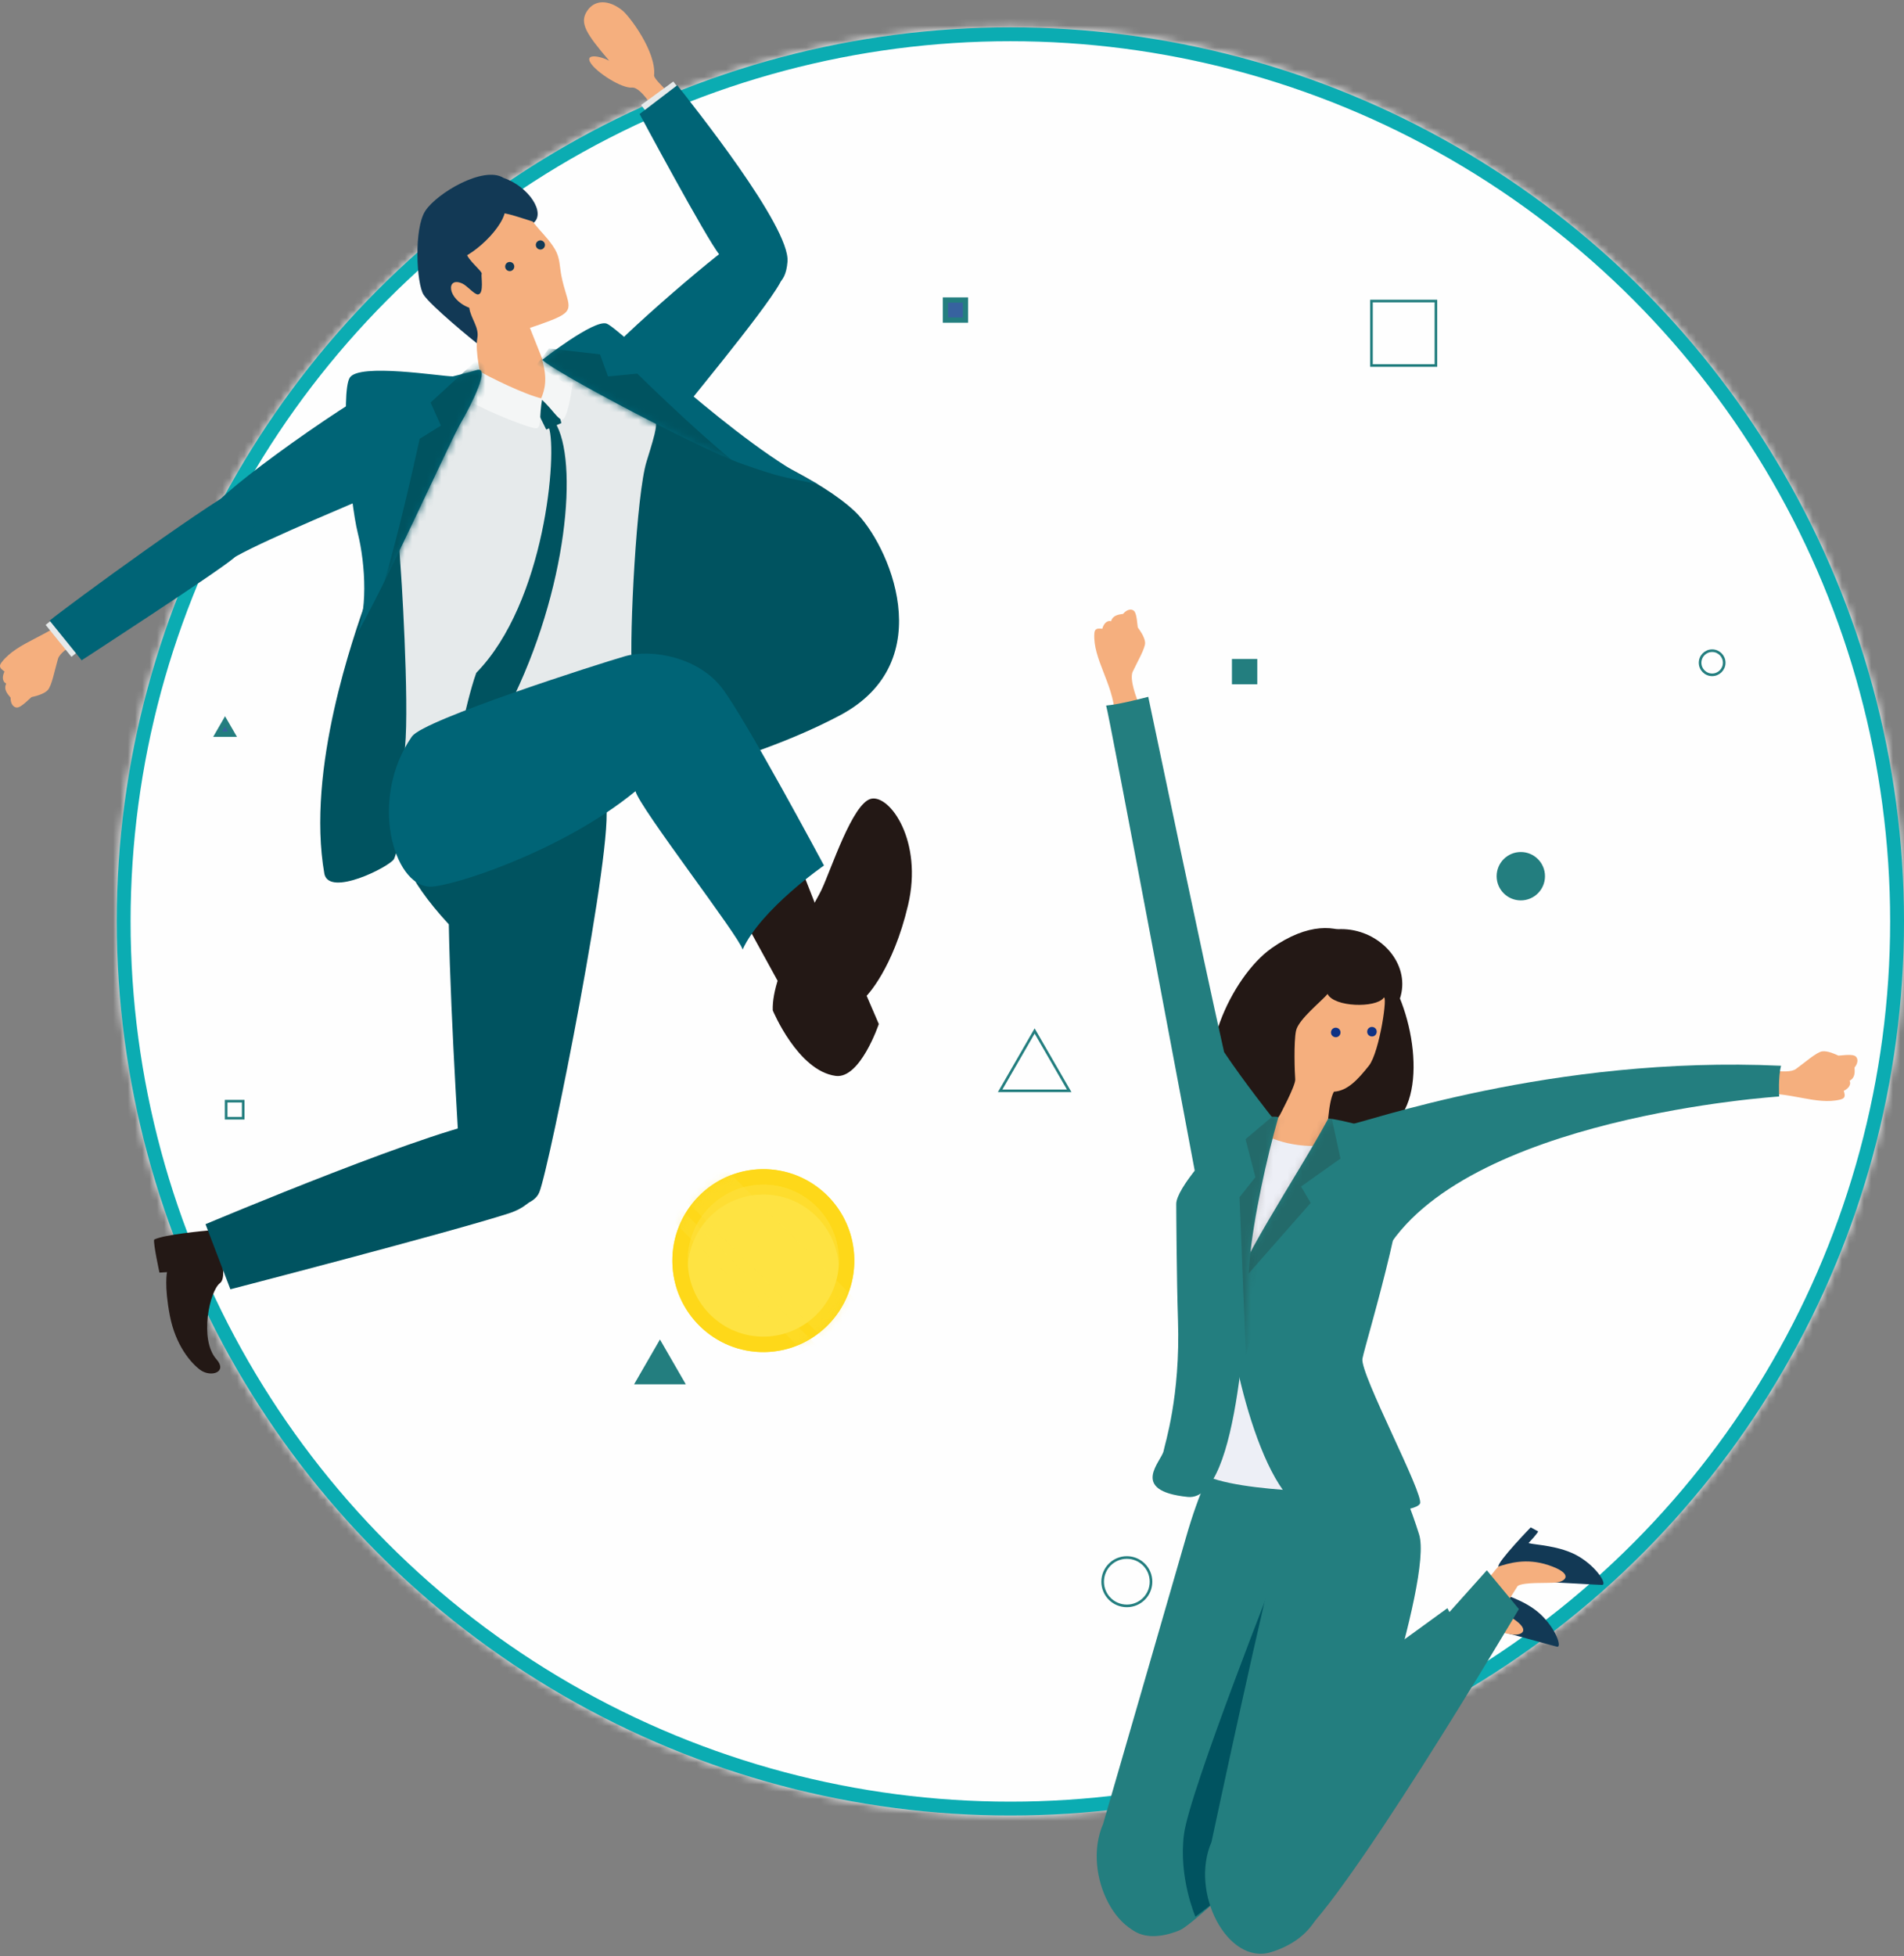 <svg width="261" height="268" viewBox="0 0 261 268" fill="none" xmlns="http://www.w3.org/2000/svg">
<rect x="0" y="0" width="261" height="268" fill="#808080" stroke="none"/>
<mask id="mask0_1_43694" style="mask-type:alpha" maskUnits="userSpaceOnUse" x="16" y="3" width="245" height="246">
<circle cx="138.5" cy="126.246" r="122.499" fill="white"/>
</mask>
<g mask="url(#mask0_1_43694)">
<path d="M88.508 270.03C70.162 269.159 50.58 267.292 36.309 255.747C25.029 246.611 18.808 232.795 12.979 219.496C-1.026 187.536 -15.032 155.537 -26.943 122.744C-34.059 103.136 -40.356 81.068 -32.041 61.94C-22.603 40.238 2.115 30.106 24.89 23.645C65.645 12.088 107.611 5.539 149.464 -0.984C168.428 -3.937 188.326 -6.813 206.407 -0.391C222.659 5.388 235.402 17.968 247.578 30.181C269.949 52.628 292.876 75.895 304.9 105.206C316.635 133.823 316.786 166.994 305.291 195.699C294.036 223.837 264.461 259.443 233.371 266.03C187.771 275.695 134.79 272.225 88.521 270.03H88.508Z" fill="#FEFEFE"/>
</g>
<circle cx="138.501" cy="126.247" r="121.55" stroke="#0BACB2" stroke-width="1.9"/>
<path d="M211.427 120.05C211.427 121.685 210.107 123.005 208.473 123.005C206.838 123.005 205.519 121.685 205.519 120.05C205.519 118.416 206.838 117.096 208.473 117.096C210.107 117.096 211.427 118.416 211.427 120.05Z" fill="#237E7F" stroke="#237E7F" stroke-width="0.719"/>
<path d="M157.781 216.711C157.781 218.544 156.3 220.025 154.467 220.025C152.634 220.025 151.153 218.544 151.153 216.711C151.153 214.878 152.634 213.397 154.467 213.397C156.3 213.397 157.781 214.878 157.781 216.711Z" stroke="#237E7F" stroke-width="0.359" stroke-miterlimit="10"/>
<path d="M236.354 90.805C236.354 91.717 235.614 92.458 234.701 92.458C233.788 92.458 233.048 91.717 233.048 90.805C233.048 89.892 233.788 89.151 234.701 89.151C235.614 89.151 236.354 89.892 236.354 90.805Z" stroke="#237E7F" stroke-width="0.359" stroke-miterlimit="10"/>
<path d="M196.835 41.247H188.001V50.081H196.835V41.247Z" stroke="#237E7F" stroke-width="0.359" stroke-miterlimit="10"/>
<path d="M31.001 153.209H33.337V150.873H31.001V153.209Z" stroke="#237E7F" stroke-width="0.359" stroke-miterlimit="10"/>
<path d="M169.234 93.398V90.645H171.987V93.398H169.234Z" fill="#237E7F" stroke="#237E7F" stroke-width="0.719"/>
<path d="M129.597 43.859V41.106H132.35V43.859H129.597Z" fill="#37629F" stroke="#237E7F" stroke-width="0.719"/>
<path d="M93.388 189.305H87.545L90.466 184.245L93.388 189.305Z" fill="#237E7F" stroke="#237E7F" stroke-width="0.719"/>
<path d="M31.858 100.593H29.848L30.851 98.853L31.858 100.593Z" fill="#37629F" stroke="#237E7F" stroke-width="0.719"/>
<path d="M141.828 141.255L137.099 149.456H146.565L141.828 141.255Z" stroke="#237E7F" stroke-width="0.359" stroke-miterlimit="10"/>
<path d="M95.822 181.582C90.952 176.688 90.952 168.754 95.822 163.861C100.692 158.967 108.587 158.967 113.457 163.861C118.327 168.754 118.327 176.688 113.457 181.582C108.587 186.476 100.692 186.476 95.822 181.582Z" fill="#FEE342"/>
<g style="mix-blend-mode:multiply" opacity="0.5">
<path d="M104.449 163.663C99.016 163.76 94.625 168.061 94.296 173.418C94.286 173.247 94.276 173.077 94.276 172.906C94.174 167.165 98.74 162.416 104.454 162.314C110.168 162.212 114.893 166.799 114.995 172.541C115 172.824 114.995 173.101 114.976 173.379C114.612 167.88 109.998 163.565 104.459 163.663H104.449Z" fill="#FED819"/>
</g>
<path d="M104.454 162.313C98.74 162.416 94.175 167.164 94.277 172.906C94.379 178.648 99.104 183.236 104.818 183.133C110.532 183.031 115.097 178.283 114.996 172.541C114.894 166.799 110.168 162.211 104.454 162.313ZM104.42 160.19C111.307 160.068 116.987 165.581 117.109 172.502C117.23 179.422 111.744 185.13 104.857 185.252C97.97 185.374 92.29 179.861 92.168 172.94C92.047 166.02 97.534 160.312 104.42 160.19Z" fill="#FED819"/>
<g style="mix-blend-mode:screen" opacity="0.27">
<mask id="mask1_1_43694" style="mask-type:luminance" maskUnits="userSpaceOnUse" x="92" y="160" width="26" height="26">
<path d="M95.817 181.582C90.947 176.689 90.947 168.755 95.817 163.861C100.687 158.967 108.583 158.967 113.452 163.861C118.322 168.755 118.322 176.689 113.452 181.582C108.583 186.476 100.687 186.476 95.817 181.582Z" fill="white"/>
</mask>
<g mask="url(#mask1_1_43694)">
<path d="M92.01 164.294L113.875 186.265L112.518 187.629L90.653 165.658L92.01 164.294Z" fill="#FEE342"/>
<path d="M97.124 157.795L118.988 179.766L114.105 184.673L92.24 162.702L97.124 157.795Z" fill="#FEE342"/>
</g>
</g>
<path d="M80.471 52.029C80.642 49.749 96.588 36.169 99.856 33.858C103.125 31.546 110.243 32.815 106.91 38.793C104.598 42.932 93.416 56.254 91.416 58.921C82.169 71.285 80.277 54.749 80.471 52.029Z" fill="#006476"/>
<path d="M90.103 15.794C90.103 15.794 88.006 11.87 86.619 11.999C85.232 12.128 81.77 9.935 80.953 8.612C80.125 7.29 82.297 7.666 83.512 8.322C80.329 4.602 79.416 3.15 80.459 1.537C81.501 -0.086 83.437 -0.076 85.329 1.441C86.265 2.193 89.985 7.064 89.662 10.332C89.598 10.999 93.479 14.3 93.479 14.3L90.103 15.794Z" fill="#F5AF7E"/>
<path d="M94.265 13.719L92.297 11.171L87.878 14.397L90.835 18.214L94.265 13.719Z" fill="#E6EAEB"/>
<path d="M92.846 11.676L87.674 15.622C87.674 15.622 96.867 32.772 98.62 34.89C100.372 37.008 107.415 42.803 107.953 35.836C108.318 31.041 94.824 14.235 92.846 11.687V11.676Z" fill="#006476"/>
<path d="M50.148 82.382C48.654 86.779 41.912 105.273 44.471 119.756C45.181 122.884 53.234 118.831 53.987 117.734C54.728 116.637 60.416 90.972 60.416 90.972L55.836 68.608L50.159 82.382H50.148Z" fill="#005360"/>
<path d="M74.329 50.007C76.071 51.319 91.543 57.706 97.048 59.448C102.553 61.189 112.703 65.802 117.208 70.092C121.713 74.382 129.132 90.607 115.111 98.026C101.091 105.445 82.565 108.573 82.565 108.573L74.329 50.007Z" fill="#005360"/>
<path d="M61.415 55.674L64.802 52.857L71.329 56.265L77.339 52.136C78.511 50.222 81.565 50.47 82.489 51.212C83.414 51.953 89.059 57.028 89.629 57.459C90.198 57.889 90.016 58.803 88.639 63.211C87.252 67.608 86.263 86.779 86.618 91.897C86.973 97.004 87.758 103.434 87.188 104.176C86.618 104.918 82.038 105.81 82.038 105.81L55.201 104.068C56.297 101.509 55.276 82.597 54.921 77.801C54.566 73.006 54.351 68.641 54.351 67.899C54.351 67.157 61.426 55.674 61.426 55.674H61.415Z" fill="#E6EAEB"/>
<path d="M73.19 55.426L74.878 58.856L76.953 57.964L76.158 55.061L74.33 54.62L73.19 55.426Z" fill="#005360"/>
<path d="M65.664 47.276C64.858 46.653 59.062 41.911 58.073 40.395C57.084 38.89 56.708 31.288 58.31 28.88C59.901 26.46 66.277 22.676 69.008 24.364C72.481 25.547 74.9 29.224 73.083 30.578C71.266 31.933 65.675 47.266 65.675 47.266L65.664 47.276Z" fill="#123955"/>
<path d="M66.029 52.502C65.975 51.599 65.083 48.244 65.437 46.298C65.706 44.825 64.513 43.61 64.33 42.169C61.212 40.976 61.126 37.804 63.395 38.858C64.061 39.169 65.061 40.406 65.545 40.341C66.394 40.234 65.91 37.75 66.029 37.546C66.222 37.223 64.072 35.632 63.9 34.6C63.728 33.568 66.577 29.374 67.341 29.17C68.62 28.815 70.964 29.718 73.028 30.353C74.136 31.815 75.222 32.707 76.071 34.148C76.781 35.363 76.695 36.46 76.953 37.782C77.77 41.9 79.275 42.47 75.404 43.943C73.91 44.513 72.641 44.922 72.641 44.922L76.232 53.953C79.781 53.179 65.749 58.544 66.018 52.513L66.029 52.502Z" fill="#F5AF7E"/>
<path d="M70.481 36.363C70.567 36.696 70.362 37.04 70.029 37.126C69.696 37.212 69.352 37.008 69.266 36.675C69.18 36.342 69.384 35.997 69.717 35.911C70.051 35.825 70.395 36.03 70.481 36.363Z" fill="#123955"/>
<path d="M74.685 33.406C74.771 33.739 74.567 34.084 74.234 34.17C73.9 34.256 73.556 34.051 73.47 33.718C73.384 33.385 73.588 33.041 73.922 32.955C74.255 32.869 74.599 33.073 74.685 33.406Z" fill="#123955"/>
<path d="M62.472 35.664C65.203 34.965 70.02 30.213 69.192 27.944C68.364 25.675 60.268 31.471 60.354 32.094C60.44 32.718 62.472 35.664 62.472 35.664Z" fill="#123955"/>
<path d="M65.405 50.685C67.136 51.717 72.028 54.104 74.329 54.609C73.878 57.2 74.232 58.319 73.63 58.663C73.028 59.007 63.319 54.996 63.308 54.039C63.308 53.082 65.405 50.674 65.405 50.674V50.685Z" fill="#F4F6F6"/>
<path d="M74.329 49.298C75.071 51.964 74.684 53.416 74.157 54.641C76.071 56.437 76.468 57.544 77.156 57.459C77.845 57.372 78.963 51.169 78.382 50.394C77.802 49.62 74.34 49.298 74.34 49.298H74.329Z" fill="#F4F6F6"/>
<path d="M9.936 84.113C6.914 87.145 2.431 87.887 0.227 90.736C-0.311 91.424 0.227 91.682 0.614 92.015C0.173 92.908 0.463 93.499 0.85 93.65C0.452 94.51 1.076 95.123 1.452 95.585C1.42 96.499 1.936 97.08 2.517 96.908C3.087 96.736 4.119 95.66 4.323 95.51C4.764 95.413 5.968 95.144 6.527 94.574C7.097 94.004 7.516 91.736 7.947 90.274C8.377 88.811 12.559 86.951 12.559 86.951L9.946 84.113H9.936Z" fill="#F5AF7E"/>
<path d="M8.978 83.414L6.258 85.618L9.795 89.994L13.881 86.682L8.978 83.414Z" fill="#E6EAEB"/>
<path d="M54.901 51.674C52.352 51.642 31.999 65.888 29.429 69.243C26.87 72.608 25.569 80.016 32.408 76.199C36.934 73.672 49.729 68.436 52.234 67.286C54.729 66.135 57.933 51.706 54.901 51.674Z" fill="#006476"/>
<path d="M6.796 85.027L11.194 90.467C11.194 90.467 29.805 78.393 32.063 76.447C34.321 74.49 39.525 63.609 34.719 65.737C29.913 67.866 9.538 82.812 6.807 85.027H6.796Z" fill="#006476"/>
<path d="M74.332 49.298C76.245 51.147 96.158 61.62 101.738 63.566C107.319 65.512 106.953 65.232 112.103 66.34C101.104 61.017 84.879 44.9 83.137 44.33C81.396 43.76 74.332 49.298 74.332 49.298Z" fill="#006476"/>
<mask id="mask2_1_43694" style="mask-type:luminance" maskUnits="userSpaceOnUse" x="74" y="44" width="39" height="23">
<path d="M74.335 49.298C76.249 51.147 96.162 61.62 101.742 63.566C107.322 65.512 106.957 65.232 112.107 66.34C101.108 61.017 84.883 44.9 83.141 44.33C81.399 43.76 74.335 49.298 74.335 49.298Z" fill="white"/>
</mask>
<g mask="url(#mask2_1_43694)">
<path d="M75.26 47.739L82.248 48.556L83.345 51.577L87.356 51.19C87.356 51.19 98.86 62.544 104.785 66.415C95.452 65.071 73.582 49.943 73.582 49.943L75.249 47.739H75.26Z" fill="#005360"/>
</g>
<path d="M62.039 51.566C60.405 51.566 49.223 49.717 47.943 51.749C46.664 53.77 47.943 68.608 49.04 73.017C50.136 77.414 50.459 84.199 48.653 87.317C52.523 80.887 61.641 60.555 63.136 57.996C64.63 55.437 67.264 50.169 65.394 50.695C63.523 51.222 62.039 51.577 62.039 51.577V51.566Z" fill="#006476"/>
<mask id="mask3_1_43694" style="mask-type:luminance" maskUnits="userSpaceOnUse" x="47" y="50" width="20" height="38">
<path d="M62.037 51.566C60.403 51.566 49.221 49.717 47.941 51.749C46.662 53.77 47.941 68.608 49.038 73.017C50.135 77.414 50.457 84.199 48.651 87.317C52.522 80.887 61.639 60.555 63.134 57.996C64.629 55.437 67.263 50.169 65.392 50.695C63.521 51.222 62.037 51.577 62.037 51.577V51.566Z" fill="white"/>
</mask>
<g mask="url(#mask3_1_43694)">
<path d="M65.489 49.222L59.027 55.147L60.436 58.319L57.522 60.125C57.522 60.125 52.705 82.769 49.555 88.413C57.651 81.951 67.414 51.039 67.414 51.039L65.5 49.233L65.489 49.222Z" fill="#005360"/>
</g>
<path d="M75.233 58.544C76.426 61.964 74.749 82.521 65.287 92.187C64.502 94.316 63.567 98.467 63.567 98.467C63.567 98.467 68.47 97.348 69.771 96.8C77.867 80.78 79.318 62.996 76.082 57.867C74.996 57.179 75.222 58.544 75.222 58.544H75.233Z" fill="#005360"/>
<path d="M102.114 126.218L107.296 135.658L112.866 126.723L109.231 117.444L102.114 126.218Z" fill="#231815"/>
<path d="M105.93 138.432C105.747 133.142 111.295 124.648 112.596 121.949C113.897 119.25 116.865 109.971 119.435 109.434C122.004 108.896 126.542 115.24 124.477 124.013C122.413 132.787 118.8 136.432 118.8 136.432L120.467 140.303C120.467 140.303 117.919 147.861 114.553 147.41C109.36 146.711 105.93 138.432 105.93 138.432Z" fill="#231815"/>
<path d="M29.247 168.527C27.741 168.666 22.548 169.14 21.129 169.838C20.989 170.365 21.86 174.365 21.86 174.365L22.892 174.3C22.892 174.3 22.494 176.139 23.279 180.236C24.064 184.332 26.161 186.741 27.44 187.687C28.903 188.762 31.236 188.009 29.677 186.246C27.258 183.515 28.752 176.849 30.15 175.806C31.548 174.763 29.236 168.527 29.236 168.527H29.247Z" fill="#231815"/>
<path d="M31.58 176.644L28.172 167.731C28.172 167.731 61.342 153.743 67.954 153.485C74.567 153.237 77.803 163.635 69.782 166.236C61.761 168.828 31.591 176.644 31.591 176.644H31.58Z" fill="#005360"/>
<path d="M63.19 161.592C63.19 161.592 61.76 140.045 61.523 126.648C55.298 119.906 54.792 116.229 55.298 115.605C57.018 113.466 81.694 105.423 83.027 110.1C84.361 114.777 75.318 160.043 73.92 163.376C72.523 166.71 63.502 165.581 63.19 161.592Z" fill="#005360"/>
<path d="M56.492 100.886C58.073 98.617 82.093 90.94 85.695 89.908C89.296 88.876 95.737 90.005 99.006 94.316C102.274 98.628 112.951 118.584 112.951 118.584C112.951 118.584 104.306 124.562 101.801 130.099C101.339 128.293 87.651 110.638 87.114 108.401C76.9 116.777 61.61 121.573 58.911 121.487C53.901 121.315 50.536 109.434 56.471 100.897L56.492 100.886Z" fill="#006476"/>
<path d="M174.319 129.911C168.759 133.782 163.22 145.972 167.658 151.047C172.095 156.123 166.865 157.369 165.31 158.975C160.173 164.287 171.91 168.684 177.531 164.123C179.827 162.259 182.535 158.337 181.67 154.229C180.815 150.121 179.775 150.389 180.939 148.257C182.102 146.126 183.595 145.354 182.977 142.389C182.36 139.424 186.992 134.359 188.207 132.876C189.422 131.393 184.398 122.869 174.319 129.901V129.911Z" fill="#231815"/>
<path d="M189.289 132.3C193.716 137.427 196.084 150.594 190.545 154.424C184.996 158.254 189.763 160.746 190.875 162.681C194.55 169.095 182.082 170.465 177.758 164.668C175.988 162.29 174.34 157.832 176.183 154.064C178.026 150.296 178.963 150.811 178.355 148.463C177.748 146.116 176.492 144.994 177.82 142.276C179.148 139.558 175.905 133.504 175.092 131.764C174.278 130.024 181.248 123.003 189.289 132.3Z" fill="#231815"/>
<path d="M178.85 144.922C176.43 143.079 171.581 133.113 179.056 128.665C181.588 127.162 184.224 126.997 186.468 127.697C190.865 129.067 193.758 133.741 191.359 138.044C185.593 137.19 178.85 144.922 178.85 144.922Z" fill="#231815"/>
<path d="M189.637 136.737C190.317 135.882 189.123 144.17 187.65 146.013C186.178 147.856 184.757 149.462 182.853 149.575C182.029 150.996 181.936 155.464 181.936 155.464C181.936 155.464 183.82 160.581 177.612 158.954C171.754 157.42 175.419 152.818 175.419 152.818C175.419 152.818 177.623 148.7 177.551 147.887C177.478 147.073 177.324 142.76 177.664 141.205C178.004 139.64 181.257 137.107 181.978 136.181C182.904 138.013 188.546 138.116 189.648 136.747L189.637 136.737Z" fill="#F5AF7E"/>
<path d="M187.414 141.37C187.414 141.73 187.722 142.018 188.083 142.008C188.443 142.008 188.731 141.699 188.721 141.339C188.721 140.979 188.412 140.69 188.052 140.701C187.692 140.701 187.403 141.009 187.414 141.37Z" fill="#0F3284"/>
<path d="M182.451 141.473C182.451 141.833 182.76 142.121 183.12 142.111C183.481 142.111 183.769 141.802 183.758 141.442C183.748 141.081 183.45 140.793 183.089 140.803C182.729 140.803 182.441 141.112 182.451 141.473Z" fill="#0F3284"/>
<path d="M206.07 223.63C209.066 224.402 212.721 225.452 213.432 225.617C214.142 225.782 213.349 223.208 211.156 221.159C208.963 219.11 205.535 218.318 204.784 217.896C206.122 216.99 206.41 216.609 206.41 216.609L205.514 215.847C205.514 215.847 200.048 219.502 200.048 220.161C204.022 222.261 206.06 223.63 206.06 223.63H206.07Z" fill="#123955"/>
<path d="M160.873 262.32C157.65 265.079 152.606 257.914 157.691 254.208C162.767 250.511 199.275 220.624 200.067 220.15C201.55 220.006 204.052 219.759 206.821 221.396C210.085 223.321 208.643 224.104 207.357 223.949C206.07 223.795 203.105 222.93 202.106 223.29C196.763 228.881 169.202 255.165 160.873 262.31V262.32Z" fill="#F5AF7E"/>
<path d="M170.056 246.836C170.056 246.836 184.15 214.179 183.1 210.823C178.745 196.955 169.922 184.981 162.54 210.771C160.769 216.959 151.215 249.894 151.215 249.894C148.199 256.833 153.439 266.819 159.38 264.987C165.33 263.154 166.247 258.799 166.247 258.799L170.056 246.836Z" fill="#237E7F"/>
<path d="M161.758 264.441C165.279 262.99 201.591 226.451 201.591 226.451L198.41 220.336C198.41 220.336 172.414 239.31 166.885 242.625C149.105 253.26 150.567 269.054 161.748 264.451L161.758 264.441Z" fill="#237E7F"/>
<path d="M163.868 262.609L167.296 259.994L181.504 211.018L175.316 214.447C175.316 214.447 163.075 245.374 162.303 251.294C161.52 257.204 163.868 262.609 163.868 262.609Z" fill="#005360"/>
<path d="M211.989 216.763C215.078 216.887 218.877 217.144 219.608 217.154C220.339 217.165 219.021 214.817 216.447 213.273C213.873 211.729 210.352 211.677 209.529 211.42C210.651 210.246 210.857 209.824 210.857 209.824L209.827 209.268C209.827 209.268 205.256 213.994 205.39 214.642C209.724 215.857 211.999 216.763 211.999 216.763H211.989Z" fill="#123955"/>
<path d="M175.956 264.122C173.392 267.499 166.947 261.558 171.138 256.864C175.328 252.179 204.711 215.27 205.38 214.642C206.801 214.189 209.2 213.427 212.247 214.436C215.84 215.631 214.595 216.701 213.318 216.825C212.041 216.948 208.953 216.732 208.047 217.288C204.001 223.877 182.607 255.381 175.956 264.122Z" fill="#F5AF7E"/>
<path d="M184.912 249.328C184.912 249.328 196.505 216.495 194.528 210.226C190.163 196.358 182.936 186.834 175.595 210.493C173.69 216.64 166.072 252.375 166.072 252.375C163.055 259.314 168.296 269.301 174.236 267.468C180.187 265.635 181.103 261.281 181.103 261.281L184.912 249.317V249.328Z" fill="#237E7F"/>
<path d="M177.274 265.996C182.936 263.144 208.211 220.459 208.211 220.459L203.815 215.147C203.815 215.147 182.401 239.176 177.696 243.572C162.562 257.718 166.474 271.421 177.274 265.985V265.996Z" fill="#237E7F"/>
<path d="M152.811 97.717C152.554 93.63 149.805 90.253 150.011 86.814C150.062 85.98 150.608 86.125 151.102 86.145C151.349 85.229 151.926 84.982 152.307 85.116C152.554 84.251 153.398 84.199 153.954 84.107C154.51 83.427 155.251 83.345 155.55 83.829C155.859 84.313 155.91 85.744 155.972 85.97C156.229 86.32 156.919 87.267 156.971 88.04C157.012 88.812 155.89 90.706 155.272 92.034C154.654 93.352 156.487 97.336 156.487 97.336L152.811 97.717Z" fill="#F5AF7E"/>
<path d="M164.136 162.331C164.136 162.331 151.894 97.069 151.627 96.667C153.459 96.533 157.402 95.473 157.402 95.473C158.545 100.837 164.568 129.798 167.801 144.15C170.457 148.124 174.39 153.117 174.534 153.261C173.988 158.254 164.136 162.331 164.136 162.331Z" fill="#237E7F"/>
<path d="M241.064 149.936C245.13 149.421 248.95 151.5 252.296 150.646C253.099 150.44 252.862 149.936 252.749 149.452C253.603 149.04 253.737 148.422 253.542 148.072C254.345 147.66 254.242 146.826 254.221 146.26C254.787 145.591 254.726 144.85 254.19 144.633C253.655 144.417 252.244 144.633 252.008 144.633C251.616 144.448 250.556 143.944 249.784 144.047C249.022 144.15 247.364 145.611 246.18 146.466C244.996 147.321 240.744 146.26 240.744 146.26L241.053 149.936H241.064Z" fill="#F5AF7E"/>
<path d="M184.263 204.45C184.263 204.45 163.971 204.481 163.6 200.507C163.229 196.533 173.597 153.724 173.597 153.724L188.412 154.96L184.263 204.46V204.45Z" fill="#EDEFF6"/>
<path d="M172.207 154.424C173.38 156.411 179.455 157.544 181.606 156.751C183.748 155.958 181.905 153.765 181.905 153.765L176.489 153.199L172.217 154.414L172.207 154.424Z" fill="#F5AF7E"/>
<path d="M191.983 156.432C190.933 155.114 183.067 153.209 182.079 153.261C177.796 161.219 168.859 174.243 168.479 178.783C168.098 183.334 173.05 207.127 180.349 207.302C187.638 207.466 194.021 207.199 194.649 206.015C195.278 204.831 186.413 188.245 186.763 186.165C187.113 184.085 194.691 159.829 191.973 156.432H191.983Z" fill="#237E7F"/>
<mask id="mask4_1_43694" style="mask-type:luminance" maskUnits="userSpaceOnUse" x="168" y="153" width="27" height="55">
<path d="M191.984 156.432C190.934 155.114 183.068 153.209 182.08 153.261C177.797 161.219 168.86 174.243 168.479 178.783C168.098 183.334 173.05 207.127 180.35 207.302C187.639 207.466 194.022 207.199 194.65 206.015C195.278 204.831 186.414 188.245 186.764 186.165C187.114 184.085 194.691 159.829 191.973 156.432H191.984Z" fill="white"/>
</mask>
<g mask="url(#mask4_1_43694)">
<g opacity="0.2">
<g style="mix-blend-mode:multiply">
<path d="M182.152 151.356L183.748 158.738L178.343 162.568L179.671 164.812C179.671 164.812 165.33 181.1 164.856 181.676C166.719 175.633 182.163 151.356 182.163 151.356H182.152Z" fill="#231815"/>
</g>
</g>
</g>
<path d="M169.466 154.311C170.722 153.189 174.274 152.839 175.242 153.055C173.677 158.491 171.813 166.923 171.299 172.668C170.897 177.208 170.053 205.85 162.805 205.098C154.661 204.254 159.273 200.177 159.51 198.777C159.654 197.923 161.827 191.344 161.477 180.894C161.291 175.128 161.24 165.708 161.24 164.957C161.24 162.846 166.233 157.214 169.466 154.321V154.311Z" fill="#237E7F"/>
<mask id="mask5_1_43694" style="mask-type:luminance" maskUnits="userSpaceOnUse" x="157" y="152" width="19" height="54">
<path d="M169.464 154.311C170.72 153.189 174.272 152.839 175.24 153.055C173.675 158.491 171.811 166.923 171.297 172.668C170.895 177.208 170.051 205.85 162.803 205.098C154.659 204.254 159.271 200.177 159.508 198.777C159.652 197.923 161.825 191.344 161.475 180.894C161.289 175.128 161.238 165.708 161.238 164.957C161.238 162.846 166.231 157.214 169.464 154.321V154.311Z" fill="white"/>
</mask>
<g mask="url(#mask5_1_43694)">
<g opacity="0.2">
<g style="mix-blend-mode:multiply">
<path d="M176.505 151.202L170.74 156.082L172.089 161.291L169.916 164.03C169.916 164.03 170.75 184.878 170.781 185.63C172.995 179.71 176.505 151.212 176.505 151.212V151.202Z" fill="#231815"/>
</g>
</g>
</g>
<path d="M184.665 154.177C186.878 153.91 212.709 144.561 244.151 146.023C243.74 147.454 243.884 150.234 243.884 150.234C243.884 150.234 200.344 152.983 189.668 171.916C185.179 163.762 184.675 154.177 184.675 154.177H184.665Z" fill="#237E7F"/>
</svg>
